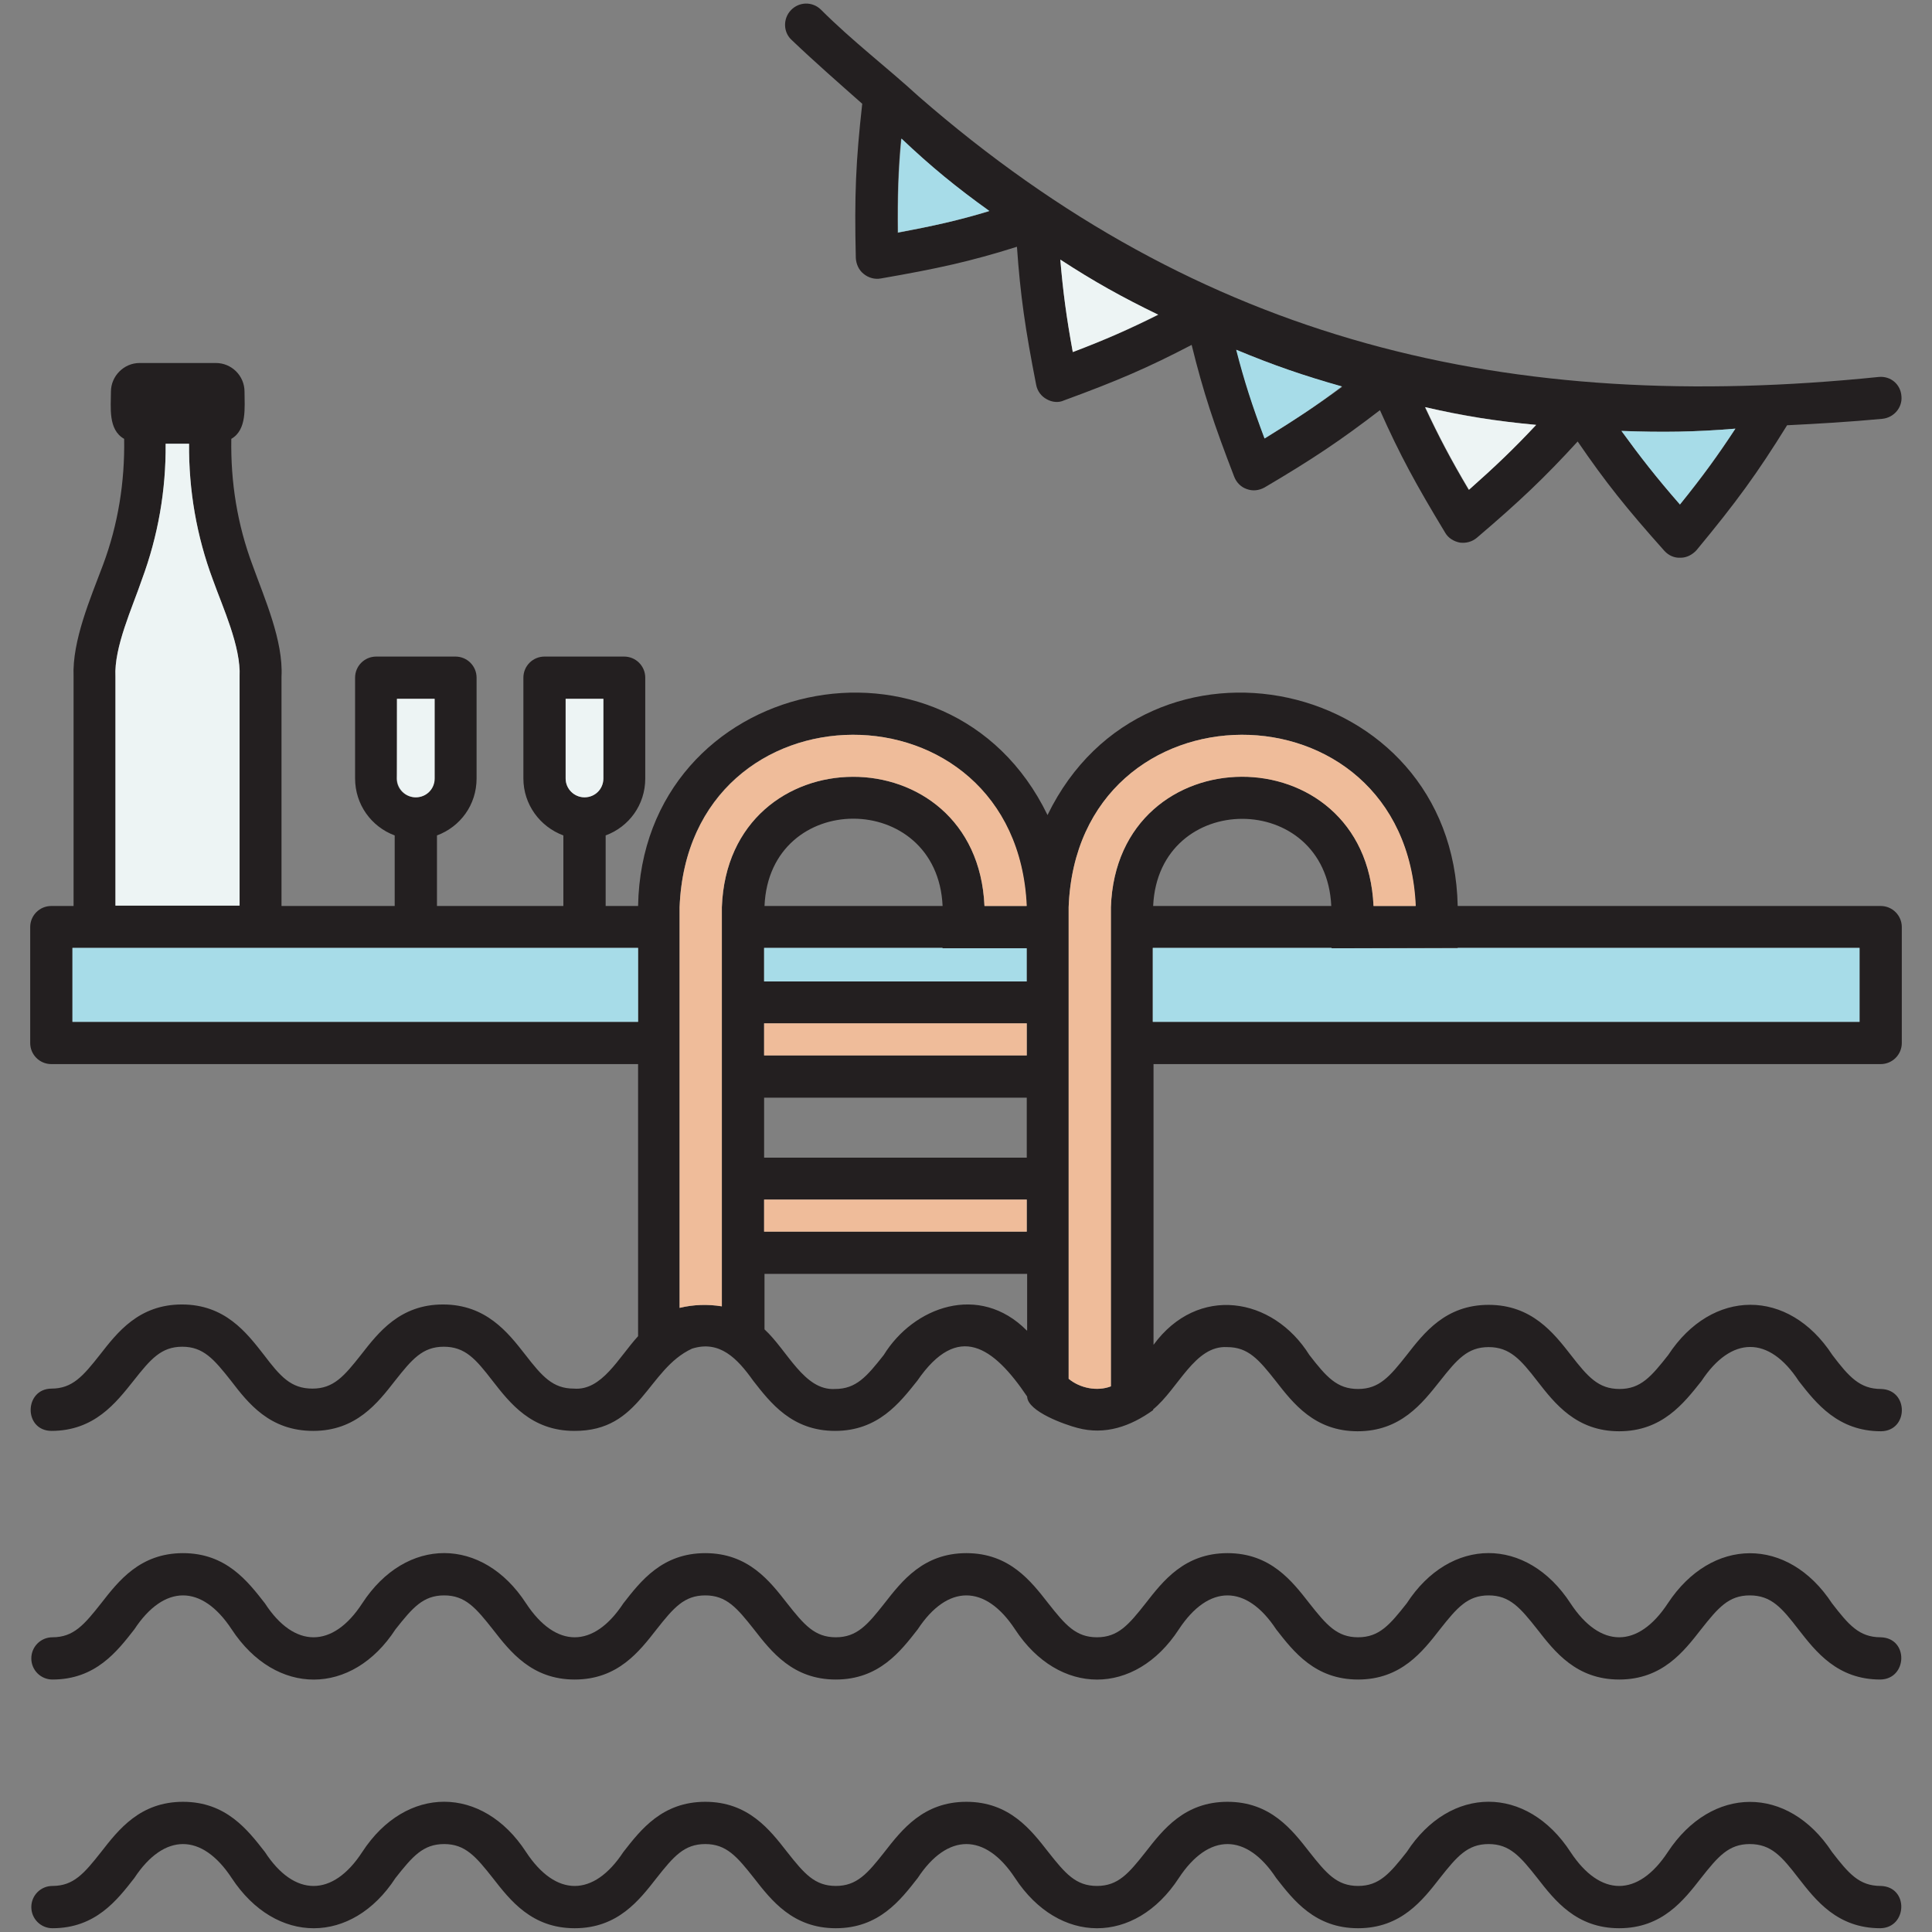 <svg width="62" height="62" viewBox="0 0 62 62" fill="none" xmlns="http://www.w3.org/2000/svg">
<rect x="0" y="0" width="62" height="62" fill="#808080" stroke="none"/>
<g clip-path="url(#clip0_8987_6260)">
<path d="M60.353 60.522C59.663 60.522 59.324 60.123 58.791 59.432C57.374 57.277 54.928 57.301 53.523 59.432C52.567 60.886 51.356 60.886 50.399 59.432C48.995 57.277 46.536 57.289 45.144 59.432C44.599 60.123 44.26 60.522 43.582 60.522C42.904 60.522 42.565 60.123 42.02 59.432C41.463 58.718 40.772 57.822 39.392 57.822C38.011 57.822 37.321 58.718 36.764 59.432C36.219 60.123 35.88 60.522 35.202 60.522C34.524 60.522 34.185 60.123 33.64 59.432C33.083 58.718 32.393 57.822 31.012 57.822C29.632 57.822 28.942 58.718 28.384 59.432C27.84 60.123 27.5 60.522 26.822 60.522C26.144 60.522 25.805 60.123 25.26 59.432C24.703 58.718 24.013 57.822 22.633 57.822C21.252 57.822 20.562 58.718 20.005 59.432C19.048 60.886 17.837 60.886 16.881 59.432C15.488 57.289 13.03 57.277 11.625 59.432C10.681 60.886 9.445 60.886 8.501 59.432C7.944 58.718 7.254 57.822 5.873 57.822C4.493 57.822 3.802 58.718 3.245 59.432C2.7 60.123 2.361 60.522 1.683 60.522C1.308 60.522 1.005 60.825 1.005 61.2C1.005 61.576 1.308 61.879 1.683 61.879C3.064 61.879 3.754 60.982 4.311 60.268C5.268 58.815 6.479 58.815 7.435 60.268C8.852 62.423 11.298 62.411 12.691 60.268C13.236 59.578 13.575 59.178 14.253 59.178C14.931 59.178 15.27 59.578 15.815 60.268C16.372 60.982 17.062 61.879 18.443 61.879C19.823 61.879 20.513 60.982 21.07 60.268C21.615 59.578 21.954 59.178 22.633 59.178C23.311 59.178 23.65 59.578 24.195 60.268C24.752 60.982 25.442 61.879 26.822 61.879C28.203 61.879 28.893 60.982 29.45 60.268C30.407 58.815 31.618 58.815 32.574 60.268C33.979 62.411 36.425 62.423 37.83 60.268C38.786 58.815 39.997 58.815 40.954 60.268C41.511 60.982 42.201 61.879 43.582 61.879C44.962 61.879 45.652 60.982 46.209 60.268C46.754 59.578 47.093 59.178 47.772 59.178C48.45 59.178 48.789 59.578 49.334 60.268C49.891 60.982 50.581 61.879 51.961 61.879C53.342 61.879 54.032 60.982 54.589 60.268C55.134 59.578 55.473 59.178 56.151 59.178C56.842 59.178 57.181 59.578 57.713 60.268C58.27 60.982 58.961 61.879 60.341 61.879C61.213 61.866 61.261 60.546 60.353 60.522Z" fill="#231F20"/>
<path d="M60.353 52.542C59.663 52.542 59.324 52.143 58.791 51.452C57.374 49.297 54.928 49.321 53.523 51.452C52.567 52.906 51.356 52.906 50.399 51.452C48.995 49.297 46.536 49.309 45.144 51.452C44.599 52.143 44.26 52.542 43.582 52.542C42.904 52.542 42.565 52.143 42.02 51.452C41.463 50.738 40.772 49.842 39.392 49.842C38.011 49.842 37.321 50.738 36.764 51.452C36.219 52.143 35.88 52.542 35.202 52.542C34.524 52.542 34.185 52.143 33.64 51.452C33.083 50.738 32.393 49.842 31.012 49.842C29.632 49.842 28.942 50.738 28.384 51.452C27.84 52.143 27.5 52.542 26.822 52.542C26.144 52.542 25.805 52.143 25.26 51.452C24.703 50.738 24.013 49.842 22.633 49.842C21.252 49.842 20.562 50.738 20.005 51.452C19.048 52.906 17.837 52.906 16.881 51.452C15.488 49.309 13.03 49.297 11.625 51.452C10.681 52.906 9.445 52.906 8.501 51.452C7.944 50.738 7.254 49.842 5.873 49.842C4.493 49.842 3.802 50.738 3.245 51.452C2.7 52.143 2.361 52.542 1.683 52.542C1.308 52.542 1.005 52.845 1.005 53.22C1.005 53.596 1.308 53.898 1.683 53.898C3.064 53.898 3.754 53.002 4.311 52.288C5.268 50.835 6.479 50.835 7.435 52.288C8.852 54.443 11.298 54.431 12.691 52.288C13.236 51.598 13.575 51.198 14.253 51.198C14.931 51.198 15.27 51.598 15.815 52.288C16.372 53.002 17.062 53.898 18.443 53.898C19.823 53.898 20.513 53.002 21.07 52.288C21.615 51.598 21.954 51.198 22.633 51.198C23.311 51.198 23.65 51.598 24.195 52.288C24.752 53.002 25.442 53.898 26.822 53.898C28.203 53.898 28.893 53.002 29.45 52.288C30.407 50.835 31.618 50.835 32.574 52.288C33.979 54.431 36.425 54.443 37.83 52.288C38.786 50.835 39.997 50.835 40.954 52.288C41.511 53.002 42.201 53.898 43.582 53.898C44.962 53.898 45.652 53.002 46.209 52.288C46.754 51.598 47.093 51.198 47.772 51.198C48.45 51.198 48.789 51.598 49.334 52.288C49.891 53.002 50.581 53.898 51.961 53.898C53.342 53.898 54.032 53.002 54.589 52.288C55.134 51.598 55.473 51.198 56.151 51.198C56.842 51.198 57.181 51.598 57.713 52.288C58.27 53.002 58.961 53.898 60.341 53.898C61.213 53.886 61.261 52.566 60.353 52.542Z" fill="#231F20"/>
<path d="M60.353 34.148C60.728 34.148 61.031 33.845 61.031 33.47V29.752C61.031 29.377 60.728 29.074 60.353 29.074H46.779C46.633 21.7 36.8 19.605 33.616 26.156C30.443 19.605 20.61 21.7 20.477 29.074H19.436V26.81C20.186 26.531 20.707 25.829 20.707 24.981V21.748C20.707 21.373 20.404 21.07 20.029 21.07H17.474C17.098 21.07 16.796 21.373 16.796 21.748V24.981C16.796 25.817 17.328 26.531 18.079 26.81V29.074H14.023V26.81C14.773 26.531 15.294 25.829 15.294 24.981V21.748C15.294 21.373 14.991 21.07 14.616 21.07H12.073C11.698 21.07 11.395 21.373 11.395 21.748V24.981C11.395 25.817 11.916 26.531 12.666 26.81V29.074H9.034V21.712C9.094 20.561 8.489 19.205 8.101 18.127C7.617 16.832 7.399 15.476 7.423 14.083C7.932 13.792 7.847 13.066 7.847 12.569C7.847 12.061 7.435 11.649 6.927 11.649H4.48C3.972 11.649 3.56 12.073 3.56 12.569C3.56 13.066 3.463 13.792 3.984 14.083C4.008 15.463 3.79 16.832 3.306 18.127C2.906 19.193 2.313 20.561 2.361 21.712V29.074H1.647C1.271 29.074 0.969 29.377 0.969 29.752V33.47C0.969 33.845 1.271 34.148 1.647 34.148H20.477V42.879C19.847 43.569 19.314 44.635 18.418 44.562C17.74 44.562 17.401 44.175 16.856 43.472C16.299 42.758 15.597 41.862 14.216 41.862C12.836 41.862 12.146 42.758 11.589 43.472C11.044 44.163 10.705 44.562 10.027 44.562C9.336 44.562 8.997 44.175 8.464 43.472C7.907 42.758 7.217 41.862 5.837 41.862C4.456 41.862 3.766 42.758 3.209 43.472C2.664 44.163 2.325 44.562 1.647 44.562C0.775 44.574 0.751 45.906 1.647 45.919C3.027 45.919 3.718 45.022 4.287 44.308C4.832 43.618 5.171 43.218 5.849 43.218C6.527 43.218 6.866 43.618 7.411 44.308C7.968 45.035 8.658 45.919 10.051 45.919C11.431 45.919 12.121 45.022 12.678 44.308C13.223 43.618 13.562 43.218 14.241 43.218C14.931 43.218 15.27 43.618 15.803 44.308C16.36 45.022 17.05 45.919 18.43 45.919C20.586 45.931 20.768 43.945 22.209 43.279C23.093 43 23.662 43.593 24.17 44.308C24.727 45.022 25.418 45.919 26.798 45.919C28.178 45.919 28.869 45.022 29.438 44.308C30.746 42.407 31.884 43.218 32.962 44.816C32.974 45.301 34.197 45.725 34.572 45.822C35.468 46.064 36.28 45.773 37.006 45.252V45.228C37.818 44.562 38.338 43.17 39.38 43.23C40.058 43.23 40.397 43.63 40.942 44.32C41.499 45.035 42.189 45.931 43.569 45.931C44.95 45.931 45.64 45.035 46.209 44.32C46.754 43.63 47.093 43.23 47.772 43.23C48.45 43.23 48.801 43.63 49.334 44.32C49.891 45.035 50.581 45.931 51.961 45.931C53.342 45.931 54.032 45.035 54.601 44.32C55.558 42.867 56.769 42.855 57.725 44.32C58.282 45.035 58.985 45.931 60.365 45.931C61.249 45.919 61.261 44.599 60.365 44.574C59.687 44.574 59.336 44.187 58.803 43.484C57.398 41.329 54.94 41.341 53.535 43.484C52.991 44.175 52.652 44.574 51.973 44.574C51.295 44.574 50.956 44.187 50.411 43.484C49.854 42.77 49.152 41.874 47.772 41.874C46.391 41.874 45.701 42.77 45.144 43.484C44.599 44.175 44.26 44.574 43.582 44.574C42.904 44.574 42.565 44.187 42.02 43.484C40.845 41.608 38.435 41.22 37.018 43.157V34.148H60.353ZM18.152 22.426H19.363V24.981C19.363 25.32 19.096 25.587 18.757 25.587C18.43 25.587 18.152 25.32 18.152 24.981V22.426ZM12.739 22.426H13.938V24.981C13.938 25.32 13.671 25.587 13.332 25.587C13.005 25.587 12.727 25.32 12.727 24.981C12.739 24.981 12.739 22.426 12.739 22.426ZM3.705 21.712C3.657 20.767 4.25 19.484 4.553 18.6C5.074 17.195 5.328 15.73 5.316 14.24H6.067C6.055 15.73 6.309 17.207 6.83 18.6C7.145 19.484 7.738 20.755 7.677 21.712V29.062H3.705V21.712ZM20.477 32.792H2.325V30.419H20.477V32.792ZM32.95 42.697C31.424 41.16 29.317 41.934 28.36 43.484C27.815 44.175 27.476 44.574 26.798 44.574C25.805 44.635 25.272 43.339 24.534 42.661V40.881H32.962V42.697H32.95ZM32.95 39.525H24.521V38.495H32.95V39.525ZM32.95 37.151H24.521V35.226H32.95V37.151ZM32.95 33.87H24.521V32.84H32.95V33.87ZM32.95 31.496H24.521V30.419H30.237V30.431H32.938V31.496H32.95ZM24.534 29.074C24.691 25.332 30.08 25.345 30.249 29.074H24.534ZM31.593 29.074C31.351 23.528 23.371 23.552 23.165 29.111V41.922C22.717 41.85 22.257 41.862 21.809 41.971V29.111C22.087 21.76 32.611 21.724 32.938 29.074H31.593ZM46.779 30.419H59.675V32.792H36.994V30.419H42.722V30.431L46.779 30.419ZM37.006 29.074C37.176 25.345 42.552 25.345 42.722 29.074H37.006ZM35.65 29.111V44.49C35.214 44.659 34.657 44.55 34.294 44.247V29.111C34.572 21.76 45.107 21.724 45.422 29.074H44.078C43.836 23.516 35.844 23.552 35.65 29.111Z" fill="#231F20"/>
<path d="M19.363 22.426V24.981C19.363 25.32 19.096 25.587 18.757 25.587C18.43 25.587 18.152 25.32 18.152 24.981V22.426H19.363Z" fill="#EDF4F4"/>
<path d="M13.95 22.426V24.981C13.95 25.32 13.684 25.587 13.345 25.587C13.018 25.587 12.739 25.32 12.739 24.981V22.426H13.95Z" fill="#EDF4F4"/>
<path d="M7.689 21.712V29.062H3.705V21.712C3.657 20.767 4.25 19.496 4.553 18.6C5.074 17.195 5.328 15.73 5.316 14.24H6.067C6.055 15.73 6.309 17.207 6.83 18.6C7.144 19.484 7.738 20.755 7.689 21.712Z" fill="#EDF4F4"/>
<path d="M24.521 38.496H32.95V39.525H24.521V38.496Z" fill="#EFBC9A"/>
<path d="M24.521 32.84H32.95V33.87H24.521V32.84Z" fill="#EFBC9A"/>
<path d="M45.434 29.074H44.078C43.836 23.528 35.844 23.552 35.65 29.111V44.489C35.214 44.659 34.657 44.55 34.294 44.247V29.111C34.572 21.76 45.107 21.724 45.434 29.074Z" fill="#EFBC9A"/>
<path d="M32.95 29.074H31.593C31.351 23.528 23.371 23.552 23.165 29.111V41.922C22.717 41.85 22.257 41.862 21.809 41.971V29.111C22.1 21.76 32.623 21.724 32.95 29.074Z" fill="#EFBC9A"/>
<path d="M32.95 30.431V31.496H24.521V30.419H30.249V30.431H32.95Z" fill="#A7DCE8"/>
<path d="M59.675 30.419V32.792H36.994V30.419H42.734V30.431H46.779V30.419H59.675Z" fill="#A7DCE8"/>
<path d="M2.325 30.419H20.477V32.792H2.325V30.419Z" fill="#A7DCE8"/>
<path d="M60.292 12.097C48.437 13.308 38.556 11.007 29.474 3.088C28.457 2.155 27.367 1.332 26.338 0.303C26.071 0.048 25.648 0.048 25.381 0.327C25.127 0.593 25.127 1.029 25.405 1.283C26.168 2.01 26.931 2.676 27.67 3.33C27.464 5.171 27.416 6.272 27.464 8.283C27.476 8.476 27.561 8.67 27.718 8.791C27.864 8.912 28.069 8.973 28.263 8.937C30.08 8.622 31.133 8.392 32.635 7.919C32.744 9.481 32.901 10.559 33.252 12.351C33.289 12.545 33.41 12.715 33.591 12.812C33.761 12.908 33.967 12.933 34.148 12.848C35.868 12.218 36.849 11.794 38.241 11.068C38.617 12.594 38.956 13.611 39.61 15.306C39.682 15.488 39.828 15.633 40.009 15.694C40.203 15.766 40.397 15.742 40.578 15.645C42.141 14.725 43.037 14.119 44.284 13.163C44.926 14.604 45.434 15.536 46.379 17.098C46.476 17.268 46.657 17.377 46.851 17.413C47.045 17.437 47.239 17.389 47.396 17.256C48.789 16.069 49.576 15.318 50.629 14.168C51.525 15.476 52.191 16.311 53.414 17.68C53.548 17.825 53.729 17.91 53.935 17.898C54.129 17.898 54.31 17.801 54.444 17.655C55.727 16.105 56.381 15.209 57.35 13.647C58.343 13.599 59.36 13.538 60.401 13.441C60.777 13.405 61.055 13.078 61.019 12.715C60.995 12.339 60.68 12.061 60.292 12.097ZM28.808 7.471C28.796 6.321 28.82 5.473 28.917 4.456C29.874 5.352 30.685 6.006 31.739 6.781C30.758 7.072 29.946 7.253 28.808 7.471ZM34.427 11.298C34.221 10.172 34.112 9.348 34.027 8.331C35.117 9.046 36.001 9.542 37.176 10.099C36.255 10.559 35.492 10.898 34.427 11.298ZM40.59 14.071C40.191 13.005 39.937 12.218 39.682 11.225C40.869 11.722 41.826 12.061 43.073 12.412C42.249 13.017 41.547 13.477 40.59 14.071ZM47.13 15.718C46.548 14.737 46.161 13.998 45.725 13.066C46.984 13.344 48.002 13.514 49.297 13.635C48.595 14.386 47.989 14.967 47.13 15.718ZM53.911 16.19C53.16 15.33 52.639 14.664 52.034 13.829C53.342 13.877 54.383 13.865 55.691 13.756C55.134 14.616 54.637 15.294 53.911 16.19Z" fill="#231F20"/>
<path d="M49.297 13.635C48.595 14.386 47.989 14.967 47.142 15.718C46.56 14.737 46.173 13.998 45.737 13.066C46.984 13.357 48.002 13.514 49.297 13.635Z" fill="#EDF4F4"/>
<path d="M37.164 10.099C36.243 10.559 35.48 10.898 34.427 11.298C34.221 10.172 34.112 9.348 34.027 8.331C35.105 9.033 36.001 9.53 37.164 10.099Z" fill="#EDF4F4"/>
<path d="M55.691 13.756C55.122 14.616 54.625 15.306 53.911 16.19C53.16 15.33 52.639 14.664 52.034 13.829C53.354 13.877 54.383 13.865 55.691 13.756Z" fill="#A7DCE8"/>
<path d="M43.061 12.4C42.25 13.017 41.547 13.477 40.579 14.071C40.179 13.005 39.925 12.218 39.67 11.225C40.869 11.722 41.826 12.049 43.061 12.4Z" fill="#A7DCE8"/>
<path d="M31.751 6.769C30.77 7.072 29.946 7.253 28.82 7.459C28.808 6.309 28.832 5.461 28.929 4.444C29.886 5.352 30.685 6.006 31.751 6.769Z" fill="#A7DCE8"/>
</g>
<defs>
<clipPath id="clip0_8987_6260">
<rect width="62" height="62" fill="white"/>
</clipPath>
</defs>
</svg>
